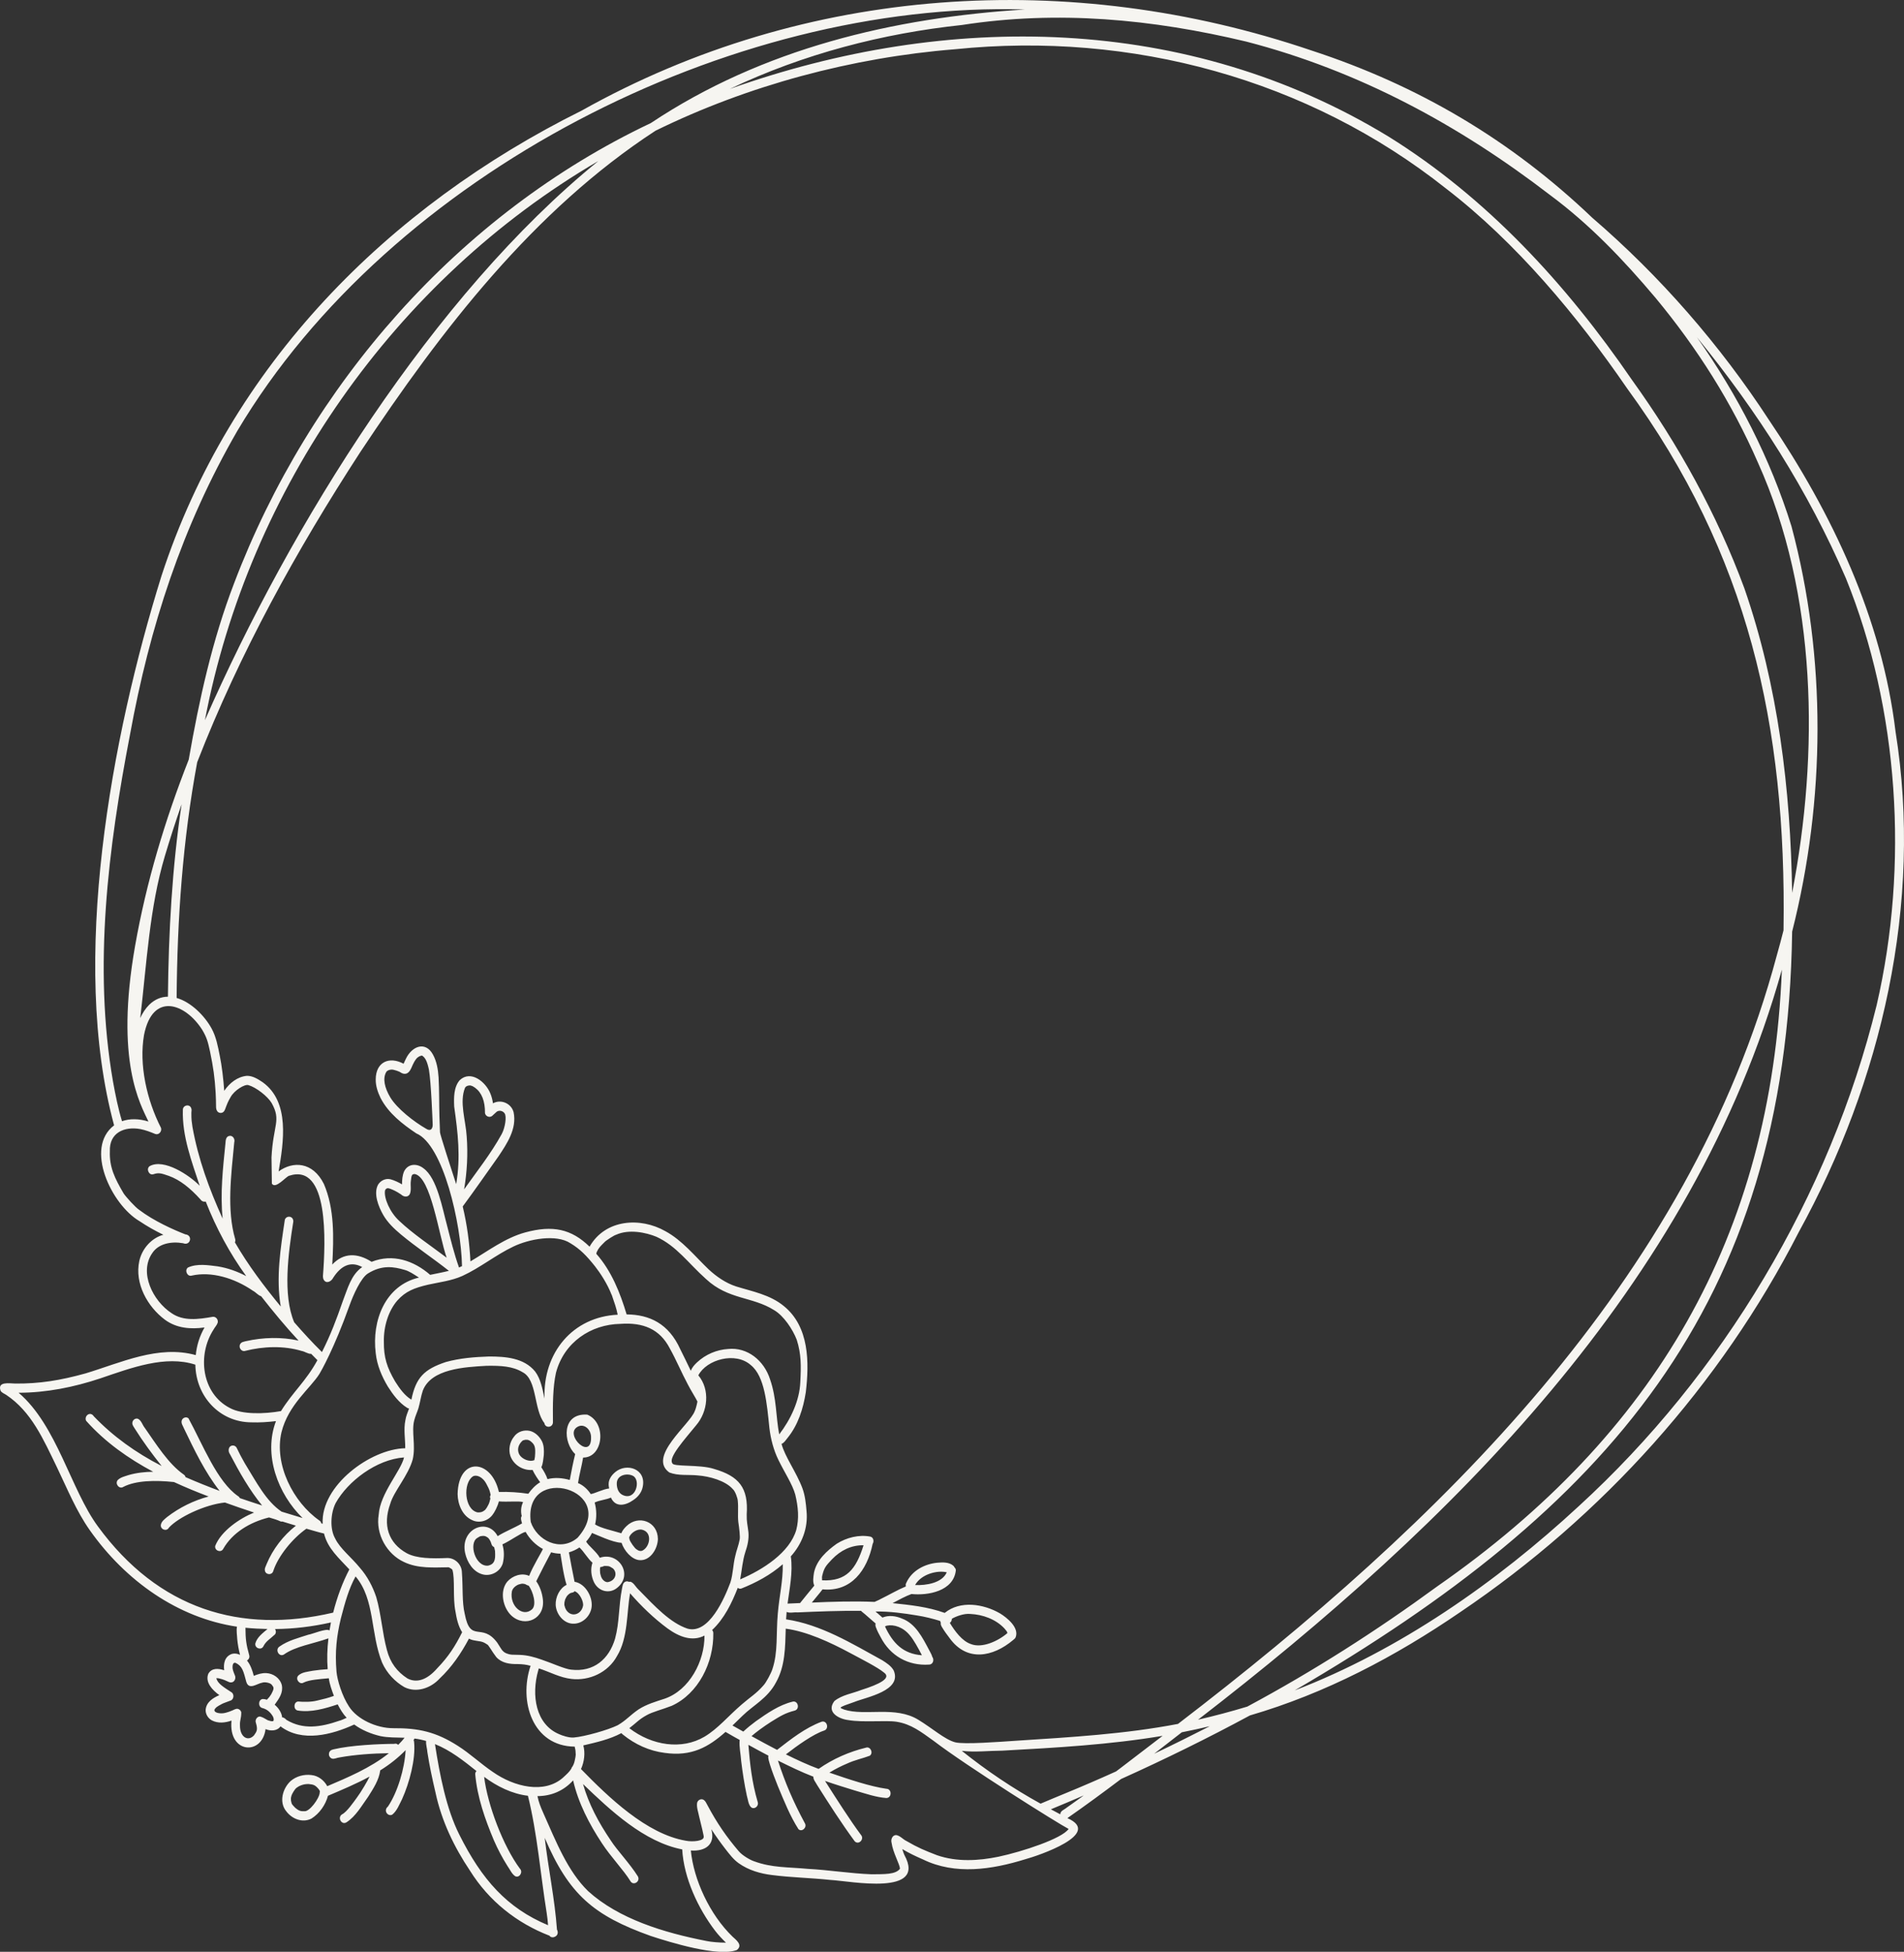 <?xml version="1.0" encoding="UTF-8" standalone="no"?><svg xmlns="http://www.w3.org/2000/svg" xmlns:xlink="http://www.w3.org/1999/xlink" fill="#000000" height="473.9" preserveAspectRatio="xMidYMid meet" version="1" viewBox="0.0 0.0 462.3 473.9" width="462.3" zoomAndPan="magnify"><rect x="0.0" y="0.0" width="462.3" height="473.9" fill="#333333" stroke="none"/><defs><clipPath id="a"><path d="M 0 0 L 462.301 0 L 462.301 473.93 L 0 473.93 Z M 0 0"/></clipPath></defs><g><g clip-path="url(#a)" id="change1_1"><path d="M 455.656 244.07 C 444.27 290.379 418.223 333.773 383.328 365.707 C 363.262 384.27 339.777 400.656 314.359 410.434 C 389.66 366.516 433.867 317.41 435.141 226.199 C 443.238 194.211 443.52 159.746 434.984 127.805 C 429.883 111.406 421.887 95.809 412.016 81.879 C 426.672 99.863 438.988 119.09 448.199 140.426 C 461.039 172.062 463.523 210.078 455.656 244.07 Z M 302.848 414.367 C 298.934 415.555 294.949 416.613 290.891 417.547 C 352.195 370.246 411.152 312.23 432.648 235.438 C 430.051 300.32 401.699 348.461 348.988 385.164 C 334.234 395.965 318.844 405.785 302.848 414.367 Z M 280.234 425.812 C 282.477 424.082 284.711 422.344 286.949 420.605 C 289.223 420.156 291.484 419.664 293.742 419.129 C 289.242 421.426 284.727 423.668 280.234 425.812 Z M 272.102 429.266 C 271.727 429.547 271.355 429.828 270.98 430.109 C 268.945 431.027 266.922 431.93 264.918 432.789 C 260.855 434.566 256.738 436.191 252.66 437.934 C 245.93 434.227 239.555 429.93 233.535 425.113 C 236.762 425.488 240.129 425.078 243.391 425.062 C 256.387 424.352 269.438 423.621 282.289 421.465 C 278.891 424.09 275.484 426.691 272.102 429.266 Z M 258.938 438.941 C 258.387 439.43 257.453 439.637 257.441 440.523 C 256.684 440.117 255.922 439.715 255.16 439.305 C 257.828 438.203 260.484 437.078 263.137 435.938 C 261.742 436.949 260.348 437.957 258.938 438.941 Z M 259.465 444.07 C 257.891 446.402 248.305 449.57 242.422 450.82 C 237.613 451.805 232.383 452.133 227.523 450.457 C 224.562 449.316 222.883 448.629 220.09 447 C 219.227 446.594 218.547 445.695 217.598 445.562 C 216.703 445.539 216.246 446.582 216.473 447.406 C 216.824 449.883 218.457 452.594 218.52 453.73 C 217.449 455.176 214.703 455.039 211.645 455.082 C 206.465 454.891 201.328 454.039 196.152 453.762 C 191.281 453.312 187.438 453.523 183.117 451.93 C 182.285 451.676 180.289 450.574 179.352 449.461 C 176.453 446.059 174.109 442.719 171.719 438.207 C 171.488 437.77 171.273 437.285 170.859 437.012 C 170.262 436.637 169.445 437.008 169.266 437.723 C 169.09 438.848 169.551 439.977 169.758 441.07 C 170.168 442.68 171.012 446.176 170.852 445.98 C 171.008 446.961 168.281 447.285 166.512 446.93 C 156.98 445.309 147.719 436.344 141.07 429.531 C 141.863 427.762 142.133 425.652 141.633 423.789 C 144.77 423.051 148.012 422.34 150.891 420.797 C 150.977 420.938 151.082 421.062 151.234 421.152 C 154.145 423.523 157.664 425.145 161.383 425.602 C 167.914 426.535 172.016 424.191 176.164 420.512 C 177.285 421.195 178.457 421.809 179.598 422.465 C 179.426 424.133 179.859 425.91 179.961 427.582 C 180.301 430.391 180.734 433.188 181.324 435.949 C 181.609 436.852 181.695 438.281 182.438 438.859 C 183.215 439.379 184.262 438.523 183.992 437.594 C 182.527 432.602 182.098 428.246 181.711 423.652 C 183.324 424.547 184.945 425.43 186.578 426.281 C 186.406 426.941 186.797 427.797 186.949 428.449 C 187.5 430.223 188.184 431.949 188.867 433.672 C 190.355 437.227 191.816 440.926 193.875 444.133 C 194.727 444.914 196.027 443.691 195.426 442.688 C 192.578 437.398 190.621 432.824 188.891 427.469 C 191.719 428.867 194.555 430.258 197.496 431.387 C 197.449 432.129 198.059 432.734 198.371 433.363 C 201.309 438.008 204.277 442.645 207.52 447.059 C 208.496 448.09 209.98 446.516 209.012 445.473 C 206.469 442.059 203.191 436.93 200.316 432.414 C 202.77 433.266 205.246 434.027 207.723 434.789 C 210.188 435.488 212.645 436.379 215.203 436.562 C 216.574 436.555 216.59 434.328 215.203 434.316 C 211.398 433.789 206.117 432.039 201.379 430.398 C 202.961 429.426 204.473 428.707 205.586 428.238 C 207.578 427.301 209.559 426.934 211.191 426.293 C 212.121 425.617 211.34 423.977 210.273 424.332 C 206.203 425.324 202.234 427.051 198.766 429.492 C 196.109 428.512 193.5 427.289 190.82 425.969 C 193.57 423.832 197.473 421.047 200.066 420.199 C 201.391 419.805 200.836 417.656 199.504 418.035 C 195.512 419.508 192.035 422.277 188.676 424.875 C 186.617 423.812 184.551 422.688 182.477 421.539 C 183.469 420.648 185.391 419.23 187.195 418.078 C 189.465 416.676 190.648 415.918 192.973 415.336 C 194.301 414.941 193.746 412.793 192.41 413.176 C 189.152 413.98 186.285 415.977 183.531 417.918 C 182.477 418.699 181.445 419.527 180.477 420.434 C 179.602 419.941 178.719 419.457 177.848 418.957 C 178.648 418.195 179.465 417.398 180.312 416.566 C 182.836 414.086 186.398 412.344 188.422 408.48 C 190.652 404.523 190.652 399.953 190.781 395.445 C 195.852 396.109 201.574 398.738 206.488 401.391 C 209.094 402.797 213.066 404.797 214.629 406.098 C 216.539 407.453 213.469 408.957 209.164 410.316 C 206.988 411.18 204.473 411.508 202.594 413.016 C 200.52 415.734 203.711 417.379 205.953 417.637 C 209.605 418.273 215.121 417.633 217.746 418.055 C 221.246 418.633 223.539 420.43 226.715 422.703 C 234.652 428.789 257.121 442.887 259.465 444.07 Z M 173.652 468.812 C 174.445 469.852 175.34 470.781 176.262 471.684 C 174.719 471.695 172.543 471.5 171.621 471.293 C 161.094 469.25 150.195 465.887 142.789 459.164 C 137.809 454.305 135.008 447.145 131.895 440.156 C 131.176 438.531 130.824 437.625 130.496 436.105 C 133.836 436.094 136.879 434.816 139.156 432.285 C 140.414 437.785 143.09 442.895 146.125 447.504 C 148.297 450.844 151.398 454.031 153.051 456.715 C 153.746 457.969 155.566 456.855 154.875 455.582 C 152.949 452.5 149.793 449.215 148.328 446.914 C 145.258 442.391 142.957 438.031 141.559 433.176 C 148.246 439.594 156.41 447.262 165.645 449.043 C 166.035 455.98 169.512 463.406 173.652 468.812 Z M 132.742 464.512 C 132.902 465.504 132.988 466.406 133.074 467.449 C 123.082 463.27 116.984 456.363 111.527 445.461 C 108.371 439.215 106.758 430.891 105.613 423.473 C 109.316 424.945 112.574 427.516 115.691 430.012 C 115.504 430.203 115.379 430.465 115.387 430.773 C 115.883 436.383 117.777 441.746 119.93 446.855 C 120.871 449.016 121.973 451.098 123.219 453.074 C 123.82 453.891 124.246 454.992 125.09 455.543 C 126.098 456.066 127.062 454.535 126.242 453.723 C 122.188 448.281 118.363 438.215 117.551 431.422 C 120.664 433.738 124.316 435.559 128.184 436.016 C 130.48 445.301 131.215 455.031 132.742 464.512 Z M 95.473 419.613 C 91.41 419.621 86.68 417.43 84.73 414.328 C 83.074 411.828 81.891 407.973 81.703 405.883 C 81.301 401.016 81.73 397.281 82.766 392.938 C 83.793 388.992 84.699 385.738 86.336 382.762 C 91.102 388.398 89.887 396.547 92.785 403.707 C 93.914 406.219 95.887 408.32 98.184 409.641 C 101.094 411.105 104.594 409.914 106.754 407.547 C 109.688 404.781 111.949 401.469 113.867 397.863 C 114.129 398.004 114.41 398.121 114.719 398.203 C 116.555 398.629 116.93 398.352 118.258 399.262 C 118.598 399.32 119.477 401.047 120.484 402.324 C 121.781 403.797 123.773 404.07 125.578 404.039 C 126.953 404.066 127.727 404.16 128.828 404.461 C 125.906 413.102 129.309 423.988 139.539 424.086 C 139.688 424.633 139.758 425.059 139.766 425.703 C 139.832 425.879 139.758 426.406 139.723 426.617 C 139.492 427.809 139.43 428.141 139.035 428.867 C 138.879 429.02 138.766 429.215 138.719 429.438 C 138.223 430.242 137.68 430.715 136.652 431.66 C 132.133 435.586 124.91 433.91 119.664 430.234 C 116.738 428.262 114.145 425.781 111.164 423.895 C 105.91 420.527 101.645 419.555 95.473 419.613 Z M 82.348 417.812 C 77.832 419.379 73.59 420.008 69.605 417.621 C 69.293 417.441 69.594 417.492 68.938 417.094 C 68.793 417.02 68.652 416.992 68.516 416.992 C 68.367 415.793 67.629 414.699 66.691 413.91 C 67.766 412.414 68.801 411.004 68.426 409.152 C 67.969 407.398 66.324 406.324 64.668 406.234 C 63.609 406.172 62.598 406.504 61.621 406.902 C 61.277 405.57 60.836 404.246 59.969 403.176 C 60.383 402.938 60.668 402.438 60.512 401.902 C 59.762 399.238 59.613 397.957 59.598 395.223 C 61.371 395.402 63.168 395.484 64.953 395.527 C 63.816 396.516 62.441 397.477 62 399.012 C 61.785 400.184 63.422 400.773 63.953 399.73 C 64.555 398.477 65.613 397.934 66.762 396.844 C 67.066 396.48 67.035 395.934 66.789 395.539 C 71.344 395.496 75.902 394.941 80.352 393.934 C 80.223 394.578 80.109 395.227 80.008 395.875 C 79.145 395.312 75.992 396.73 74.844 396.918 C 72.484 397.699 69.961 398.297 67.883 399.773 C 66.695 400.52 67.754 402.441 68.949 401.711 C 71.691 399.738 75.98 399.133 79.742 397.797 C 79.445 400.348 79.367 402.879 79.566 405.281 C 78.359 405.359 77.16 405.477 75.965 405.656 C 74.77 405.906 73.32 405.957 72.391 406.867 C 71.652 407.773 72.809 409.152 73.754 408.516 C 75.137 407.852 77.488 407.703 79.84 407.488 C 80.035 408.969 80.555 410.367 81.074 411.766 C 79.766 412.25 78.398 412.586 77.039 412.895 C 75.57 413.273 73.668 413.262 72.395 413.129 C 71.281 413.219 71.176 415.043 72.254 415.312 C 75.539 415.848 78.879 414.848 81.988 413.828 C 82.598 414.996 83.266 416.137 84.164 417.086 C 83.551 417.348 82.93 417.676 82.348 417.812 Z M 66.41 417.805 C 66.156 418.051 65.672 417.871 65.391 417.789 C 64.656 417.652 64.32 417.086 63.129 416.773 C 62.43 416.746 61.867 417.574 62.121 418.273 C 62.645 419.996 62.355 420.367 61.68 421.344 C 60.234 422.93 58.219 421.797 58.266 418.902 C 58.215 417.551 58.586 417.359 58.582 415.746 C 58.453 415.234 58 414.891 57.52 414.898 C 57.305 414.871 56.578 415.219 56.434 415.293 C 55.406 415.746 54.336 416.02 53.926 415.996 C 52.855 416.031 51.945 415.719 52.066 415.121 C 52.379 414.57 52.656 414.379 53.879 413.727 C 54.117 413.566 55.184 413.219 56.129 412.844 C 56.777 412.461 56.867 411.465 56.305 410.953 C 54.293 409.637 52.898 408.828 52.512 407.484 C 52.738 407.441 52.949 407.477 53.148 407.508 C 54.461 407.824 54.809 408.059 55.617 408.414 C 55.801 408.488 56.008 408.523 56.203 408.484 C 56.887 408.426 57.281 407.633 57.102 406.969 C 56.898 406.395 56.527 405.656 56.465 405.012 C 56.441 404.512 56.488 403.559 57.199 403.746 C 58.867 404.543 59.105 405.758 59.816 408.406 C 60.484 410.434 62.418 408.75 63.699 408.551 C 64.301 408.32 65.676 408.605 65.996 409.078 C 66.516 409.75 66.645 409.895 65.848 411.379 C 65.508 411.93 65.383 412.086 64.805 412.699 C 64.484 412.59 64.156 412.523 63.812 412.523 C 62.695 412.609 62.598 414.438 63.672 414.707 C 64.84 415 65.652 415.727 66.25 416.738 C 66.406 417.066 66.543 417.445 66.41 417.805 Z M 23.766 370.605 C 17.168 361.633 13.836 346.113 4.52 338.164 C 11.27 338.156 17.965 336.805 24.367 334.672 C 31.922 332.105 40.141 328.98 47.43 331.344 C 47.57 339.043 53.305 345.309 61.023 345.348 C 63.02 345.422 65.023 345.285 67.008 345.051 C 63.902 353.18 67.453 362.738 73.469 368.582 C 71.773 368.078 70.07 367.559 68.363 367.031 C 64.605 364.48 62.297 359.93 59.418 355.258 C 58.723 354.039 58.059 352.801 57.461 351.527 C 57.324 351.273 57.094 351.09 56.832 351.012 C 55.594 350.742 55.152 352.164 55.848 353.105 C 58.113 357.449 60.578 361.773 63.645 365.539 C 61.832 364.953 60.023 364.359 58.234 363.742 C 58.152 363.555 58.02 363.391 57.816 363.277 C 52.707 359.762 49.246 350.766 45.77 344.383 C 45.227 343.871 44.277 344.227 44.109 344.965 C 43.953 345.645 44.441 346.219 44.664 346.82 C 47.199 352.078 49.746 357.426 53.324 361.992 C 50.488 360.934 47.719 359.824 45.051 358.652 C 44.992 358.402 44.844 358.168 44.57 357.996 C 40.91 355.434 37.953 350.699 35.16 346.699 C 34.57 345.996 34.324 344.84 33.465 344.473 C 32.816 344.266 32.121 344.836 32.129 345.551 C 32.125 346.051 32.48 346.43 32.707 346.84 C 34.703 350.012 36.918 353.02 39.254 355.949 C 32.934 352.707 27.434 348.742 22.77 343.875 C 22.609 343.637 22.41 343.426 22.133 343.355 C 21.262 343.066 20.449 344.176 20.938 345.004 C 25.566 350.195 31.195 354.141 37.191 357.348 C 35.191 357.371 33.195 357.586 31.262 358.137 C 30.355 358.449 29.273 358.664 28.574 359.375 C 27.84 360.281 28.988 361.66 29.938 361.023 C 32.988 359.441 37.734 359.363 42.246 359.848 C 45.023 361.125 47.809 362.281 50.656 363.352 C 47.039 364.32 43.586 366.012 40.566 368.34 C 39.992 368.844 39.219 369.371 39.066 370.195 C 38.852 371.363 40.484 371.953 41.016 370.91 C 43.348 368.367 49.746 365.32 54.613 364.816 C 56.961 365.664 59.32 366.473 61.688 367.254 C 58.207 368.652 53.695 371.723 52.254 375.348 C 52.039 376.516 53.676 377.105 54.203 376.062 C 56.414 372.188 60.594 369.609 65.32 368.438 C 66.289 368.738 67.27 368.988 68.184 369.43 C 68.32 369.457 68.449 369.453 68.57 369.43 C 69.66 369.762 70.75 370.105 71.844 370.43 C 68.766 372.863 66.246 376.109 64.727 379.773 C 64.574 380.25 64.227 380.723 64.309 381.246 C 64.395 382.426 66.109 382.539 66.367 381.395 C 67.547 377.801 71.043 373.512 74.395 371.172 C 75.824 371.559 77.234 372.023 78.68 372.348 C 79.539 375.961 82.328 378.348 84.824 381.059 C 83.215 384.121 81.852 387.746 80.895 391.547 C 58.418 396.82 38.438 390.676 23.766 370.605 Z M 51.844 322.836 C 52.148 322.262 52.633 321.809 52.848 321.188 C 53.059 320.41 52.445 319.664 51.703 319.715 C 48.133 320.348 44.531 320.832 41.656 318.84 C 37.098 315.863 33.699 308.957 36.973 304.254 C 38.484 301.953 41.539 301.359 44.453 301.855 C 46.246 302.59 46.91 299.891 44.984 299.699 C 42.238 298.637 37.336 296.461 33.82 293.773 C 32.887 293.18 30.555 290.59 30.016 289.766 C 27.844 286.066 26.535 283.391 26.676 279.523 C 26.504 275.039 30.164 273.434 34.09 274.145 C 35.336 274.391 36.531 274.852 37.707 275.34 C 38.543 275.633 39.34 274.754 39.102 273.875 C 35.613 267.051 33.727 258.492 34.969 251.305 C 37.043 240.742 45.016 243.59 49.105 250.051 C 50.238 251.969 50.473 252.934 50.988 255.281 C 51.793 259.152 52.133 261.539 52.363 265.348 C 52.434 266.52 52.441 267.695 52.461 268.867 C 52.48 269.328 52.637 269.844 53.047 270.074 C 53.453 270.32 53.996 270.262 54.328 269.898 C 54.637 269.586 54.711 269.086 54.895 268.688 C 55.051 268.242 55.383 267.406 55.984 266.395 C 56.895 264.703 59.473 263.168 60.32 263.469 C 62.184 264.004 64.98 266.176 65.957 267.82 C 68.34 272.082 66.336 273.039 65.922 281.008 L 66.012 287.391 C 66.91 288.789 69.32 285.781 70.172 285.484 C 79.871 282.27 79.066 301.355 78.41 309.855 C 78.406 310.148 78.461 310.438 78.586 310.695 C 79.203 311.82 80.461 311.156 80.922 310.211 C 82.82 307.277 85.18 306.141 87.945 307.648 C 85.211 309.543 84.406 312.918 83.25 315.867 C 81.645 320.484 80.328 323.988 78.172 328.281 C 75.836 325.984 73.574 323.516 71.43 321.047 C 68.594 314.363 70.031 304.113 71.184 296.82 C 71.262 296.531 71.219 296.215 71.078 295.953 C 70.648 295.117 69.359 295.285 69.148 296.223 C 68.117 303.141 66.969 310.242 68.168 317.223 C 64.102 312.289 60.297 307.262 57.031 301.633 C 57.148 301.406 57.188 301.137 57.102 300.844 C 55.039 293.812 56.109 285.363 56.875 277.379 C 57.137 276.52 56.469 275.562 55.594 275.824 C 54.867 276.016 54.793 276.824 54.75 277.492 C 54.137 283.602 53.426 289.746 54.062 295.887 C 50.785 288.672 48.117 281.395 46.727 273.605 C 46.555 272.363 46.457 271.961 46.465 270.273 C 46.453 269.875 46.605 269.445 46.426 269.074 C 46.055 267.965 44.359 268.316 44.402 269.508 C 44.207 275.867 46.539 281.988 48.488 287.906 C 46.023 285.363 39.793 281.207 36.336 283.145 C 35.406 283.82 36.188 285.465 37.254 285.105 C 38.523 284.68 39.105 284.852 40.973 285.5 C 43.707 286.473 46.168 288.457 48.703 291.258 C 48.988 291.695 49.508 291.867 49.949 291.734 C 52.48 298.176 55.738 304.258 59.785 309.844 C 57.602 308.695 55.277 307.871 52.867 307.477 C 50.516 307.184 47.879 306.746 45.648 307.75 C 44.719 308.426 45.496 310.07 46.566 309.715 C 51.277 308.656 56.852 310.262 61.457 313.43 C 62.117 313.758 62.691 314.535 63.398 314.723 C 66.312 318.441 69.297 322.059 72.492 325.5 C 68.305 324.578 63.895 324.703 59.715 325.637 C 59.219 325.781 58.602 325.812 58.324 326.352 C 57.84 327.172 58.641 328.285 59.52 328 C 63.906 326.887 68.887 326.695 73.27 328.023 C 74.023 328.148 74.797 328.766 75.559 328.719 C 76.062 329.234 76.562 329.75 77.074 330.254 C 74.234 335.438 71.133 337.93 68.223 342.617 C 64.242 343.328 58.758 343.496 55.805 341.859 C 48.969 338.344 47.84 329.023 51.844 322.836 Z M 27.434 262.586 C 22.594 234.711 26.285 205.766 31.566 178.363 C 36.32 152.285 44.184 127.871 57.633 104.605 C 94.805 42.105 177.27 0.18 248.848 2.301 C 216.98 4.289 185.18 11.773 158.02 29.883 C 111.355 51.98 75.094 93.496 56.82 141.672 C 51.551 155.398 48.344 169.93 45.828 184.426 C 40.09 199.031 35.523 214.156 32.789 229.73 C 27.863 257.773 34.137 268.172 36.043 272.312 C 33.68 271.574 31.469 271.586 29.625 272.23 C 28.719 269.309 28 265.738 27.434 262.586 Z M 49.754 174.867 C 60.426 118.789 95.805 67.98 145.273 39.102 C 105.129 71.676 70.531 127.551 49.754 174.867 Z M 40.773 242 C 39.195 242.012 37.637 242.586 36.227 243.961 C 35.324 244.871 34.609 245.965 34.055 247.18 C 35.605 234.027 36.305 220.316 40.027 207.855 C 41.285 203.629 42.648 199.434 44.098 195.273 C 41.777 210.723 40.93 226.379 40.773 242 Z M 99.754 286.758 C 99.902 285.191 100.066 285.109 100.684 285.055 C 104.645 285.746 106.543 299.949 108.453 305.375 C 104.406 302.324 100.254 299.57 96.969 296.461 C 94.629 294.348 93.195 290.848 93.477 289.109 C 93.523 288.84 93.699 288.672 93.945 288.539 C 94.199 288.441 94.516 288.555 94.77 288.641 C 95.594 288.973 96.203 289.23 97.387 290.023 C 97.984 290.613 99.02 290.797 99.496 289.945 C 99.934 288.961 99.605 287.809 99.754 286.758 Z M 103.504 274.086 C 100.496 272.359 96.434 269.199 94.773 266.461 C 93.344 264.07 92.918 261.883 93.734 260.375 C 93.941 259.855 94.906 259.578 95.562 259.754 C 96.039 259.859 96.504 260.016 96.953 260.207 C 97.344 260.441 97.727 260.707 98.188 260.723 C 99.383 260.785 99.801 259.449 100.227 258.512 C 100.758 257.355 101.246 256.852 101.426 256.738 C 102.051 256.367 101.641 256.512 102.359 256.305 C 102.402 256.309 102.453 256.301 102.5 256.312 C 103.262 256.812 103.715 257.695 104.141 259.691 C 104.676 262.684 105.043 272.613 105.043 272.613 C 105.211 274.203 104.48 274.719 103.504 274.086 Z M 199.68 382.43 C 200.117 380.641 200.551 380.141 202.02 378.594 C 204.121 376.418 206.68 375.156 209.676 375.188 C 207.848 381 205.551 383.984 199.613 383.707 C 199.586 383.258 199.539 382.828 199.68 382.43 Z M 222.188 384.855 C 223.691 382.152 227.668 381.207 229.879 381.766 C 228.742 384.379 224.828 384.973 222.188 384.855 Z M 230.621 394.043 C 230.934 393.832 231.117 393.434 231.121 393.035 C 232.148 392.441 234.082 391.715 235.586 391.871 C 238.613 392.008 241.785 393.148 243.883 395.398 C 244.539 396.199 244.445 396.012 244.613 396.508 C 242.387 398.445 238.453 400.27 235.734 399.18 C 233.605 398.48 231.789 395.98 230.621 394.043 Z M 214.887 394.922 C 215.008 394.812 215.141 394.766 215.32 394.715 C 217.027 394.355 219.336 395.066 220.977 397.145 C 221.797 398.082 222.969 400.188 223.844 401.902 C 219.27 401.566 216.781 398.965 214.887 394.922 Z M 179.719 383.473 C 180.129 381.254 180.277 378.969 180.977 376.812 C 181.504 375.281 181.875 373.672 181.723 372.031 C 181.492 370.047 181.27 369.617 181.305 367.684 C 181.738 361.227 179.43 358.43 173.391 356.664 C 169.863 355.504 163.316 356.227 163.238 355.25 C 162.23 353.895 166.254 349.473 169.02 346.07 C 171.879 342.738 172.465 337.43 169.559 333.934 C 171.562 330.086 178.574 328.121 182.305 331.453 C 185.695 334.18 186.203 340.828 186.812 346.711 C 187.137 349.395 187.816 352.039 188.992 354.449 C 190.43 357.422 192.434 360.43 193.094 362.887 C 193.816 365.883 194.062 368.723 193.336 371.477 C 191.73 376.969 185.219 381.145 179.719 383.473 Z M 157.012 416.453 C 158.363 415.664 160.949 415.023 163.113 414.168 C 169.57 411.227 173.309 403.684 173.191 396.531 C 173.195 396.246 173.082 395.977 172.906 395.773 C 175.836 393.043 177.68 389.238 179.133 385.523 C 179.367 385.723 179.68 385.812 180.02 385.695 C 183.605 384.266 187.098 382.395 190.059 379.801 C 190.117 383.992 189.242 387.262 188.852 391.805 C 188.402 396.754 188.949 401.074 187.539 405.277 C 187.266 406.164 186.047 408.539 185.324 409.27 C 183.586 411.262 182.242 411.98 180.102 413.84 C 176.758 416.707 174.359 419.699 171.051 421.676 C 165.547 424.926 158.316 423.855 152.801 419.605 C 154.512 418.312 155.102 417.496 157.012 416.453 Z M 130.699 405.527 C 130.727 405.379 130.777 405.23 130.832 405.086 C 133.477 405.945 135.988 407.348 138.758 407.648 C 143.047 408.152 147.648 406.121 149.832 402.062 C 152.512 397.672 152.145 391.566 152.977 386.855 C 155.727 390.008 158.762 392.938 162.082 395.387 C 164.922 397.453 168.09 398.648 171.047 397.125 C 171.117 403.34 167.375 410.391 161.383 412.449 C 159.234 413.148 157.027 413.781 155.086 415.023 C 152.895 416.516 152.109 417.648 149.988 418.887 C 147.621 420.055 141.941 421.652 139.348 421.871 C 138.219 421.996 136.379 421.367 135.742 421.055 C 130.098 418.676 128.938 411.652 130.699 405.527 Z M 112.152 381.789 C 112.113 379.809 110.449 378.27 108.621 378.285 C 104.84 378.449 101.168 378.43 98.73 377.109 C 94.309 374.633 92.883 370.332 94.75 365.137 C 95.621 362.078 99.129 358.289 100.215 354.324 C 100.984 350.906 99.855 347.57 100.582 344.855 C 100.824 343.844 101.289 342.914 101.594 341.926 C 102.012 340.516 102.191 339.031 102.664 337.641 C 104.699 332.344 112.816 331.926 118.109 331.621 C 121.637 331.566 124.469 331.715 126.883 333.172 C 130.473 335.004 129.555 342.219 132.172 345.52 C 132.371 346.836 134.242 346.668 134.258 345.316 C 134.207 340.984 134.223 336.855 134.988 333.328 C 136.945 325.883 143.48 321.57 150.625 321.438 C 156.148 321.039 160.191 322.695 162.613 327.363 C 164.211 330.223 165.469 333.273 167.016 336.156 C 167.797 337.672 168.816 339.242 169.34 340.289 C 169.215 341.055 168.863 342.336 168.68 342.633 C 167.508 345.879 157.168 353.684 162.512 357.52 C 164.688 358.371 167.105 358 169.383 358.234 C 172.262 358.438 176.148 359.516 177.938 361.57 C 178.508 362.031 179.121 363.816 179.133 364.371 C 179.324 366.082 179.082 367.812 179.262 369.523 C 179.512 371.176 179.746 373.199 179.586 373.836 C 179.348 375.195 178.797 376.469 178.52 377.82 C 177.98 379.934 178.008 382.172 177.336 384.25 C 175.926 387.98 172.145 396.898 166.922 395.438 C 162.75 394.039 159.035 390.055 155.246 386.168 C 154.203 385.199 154.059 384.52 153.215 384.09 C 153.043 384.031 152.879 384.039 152.723 384.078 C 152.41 383.914 152.027 383.902 151.719 384.105 C 151.203 384.414 151.172 385.07 151.043 385.621 C 150.148 390.199 150.449 393.793 149.34 397.879 C 147.867 402.84 144.172 406.047 138.672 405.395 C 137.168 405.27 133.793 403.719 131.465 402.949 C 129.781 402.355 128.051 401.875 126.27 401.812 C 124.598 401.723 124.098 401.918 122.859 401.398 C 122.719 401.305 122.473 401.277 121.984 400.746 C 121.922 400.734 121.223 399.625 120.75 398.867 C 116.98 393.758 114.219 399.133 112.84 391.848 C 112.148 389.008 112.434 385.438 112.152 381.789 Z M 81.5 364.949 C 84.445 359.656 91.395 354.344 98.102 353.867 C 97.375 357.109 92.277 362.609 91.953 367.754 C 91.156 372.539 93.965 377.359 98.086 379.258 C 101.477 380.887 105.285 380.586 108.922 380.539 C 109.008 380.559 109.082 380.602 109.156 380.641 C 109.828 381.07 109.57 380.832 109.848 381.164 C 110.516 383.395 109.906 387.977 110.586 391.266 C 110.852 392.93 111.27 394.875 112.211 396.305 C 110.516 399.707 108.891 402.234 106.152 405.07 C 103.695 407.891 101.188 408.711 98.93 407.531 C 96.43 405.922 94.738 403.711 93.941 400.609 C 92.805 396.406 92.57 391.98 91.359 387.793 C 90.488 385.176 89.176 382.703 87.387 380.668 C 85.266 378.055 82.57 376.023 81.383 373.555 C 80.043 371.227 80.277 367.371 81.5 364.949 Z M 144.789 304.434 C 144.809 304.293 144.828 304.148 144.887 304.008 C 145.391 302.934 145.711 302.676 146.773 301.602 C 147.07 301.23 149.191 299.871 149.582 299.809 C 152.715 298.379 156.84 299.246 159.367 300.285 C 164.281 302.531 167.109 306.703 171.418 310.547 C 176.855 315.609 182.66 314.766 187.949 318.098 C 190.297 319.469 192.484 322.789 193.445 325.277 C 194.562 328.746 194.527 331.695 194.316 335.582 C 194.137 340.109 191.941 344.703 189.195 348.27 C 188.363 343.926 188.598 339.582 186.969 334.891 C 185.496 330.297 181.457 327.066 176.809 327.535 C 174.027 327.703 171.32 328.844 169.227 330.801 C 168.633 331.367 168.008 332.031 167.738 332.848 C 166.883 331.098 166.062 329.324 165.172 327.594 C 162.348 321.348 157.68 319.188 152.148 319.141 C 150.555 313.836 148.449 308.562 144.789 304.434 Z M 148.547 314.438 C 149.23 316.41 149.637 317.543 149.977 319.215 C 139.121 319.73 131.809 328.379 132.215 339.582 C 131.707 337.285 131.336 334.891 129.941 333.016 C 127.207 329.645 122.637 329.363 118.727 329.363 C 115.211 329.48 111.652 329.754 108.238 330.707 C 103.012 332.449 100.977 334.465 99.887 339.84 C 98.289 338.883 97.039 337.168 95.926 335.402 C 93.93 331.98 93.172 329.566 93.203 325.781 C 93.125 322.008 94.344 318.234 96.465 315.781 C 98.492 313.512 100.574 312.719 103.934 311.926 C 106.738 311.305 109.629 310.988 112.289 309.789 C 116.602 307.805 120.367 304.699 124.656 302.664 C 128.426 300.848 135.02 299.566 138.508 301.867 C 140.871 303.285 142.438 304.914 144.453 307.441 C 145.734 309.074 147.484 311.719 148.527 314.445 C 148.48 314.246 148.496 314.289 148.547 314.438 Z M 113.316 275.941 C 113.082 272.027 111.484 267.574 112.918 264.102 C 113.191 263.66 113.699 263.531 114.199 263.547 C 114.875 263.75 114.539 263.602 115.344 264.098 C 116.973 265.301 117.785 267.34 117.758 270.277 C 117.922 271.066 118.844 271.43 119.465 270.973 C 119.734 270.77 120.332 270.137 120.605 269.93 C 121.352 269.414 122.246 269.859 122.52 270.332 C 123.07 271.035 122.652 273.844 121.805 275.379 C 119.176 280.141 115.812 284.379 112.688 288.781 C 113.402 284.547 113.641 280.227 113.316 275.941 Z M 78.344 369.965 C 78.234 369.938 78.121 369.906 78.012 369.879 C 77.953 369.594 77.805 369.328 77.531 369.168 C 71.18 364.742 66.516 355.547 68.348 347.738 C 70.02 341.039 75.363 337.102 77.57 333.57 C 77.93 332.992 81.121 327.438 84.844 317.012 C 85.793 314.348 87.641 310.258 89.336 309.203 C 92.785 307.062 95.621 307.562 98.262 308.336 C 99.363 308.641 100.316 309.305 101.723 310.199 C 93.543 312.105 90.242 320.645 91.227 328.543 C 91.535 331.477 92.699 334.203 94.18 336.672 C 95.418 338.621 96.875 340.578 98.805 341.789 C 98.98 341.91 99.156 341.977 99.32 342 C 98.977 342.941 98.57 343.863 98.422 344.871 C 97.965 347.105 98.414 349.387 98.391 351.637 C 89.965 351.797 77.863 360.723 78.344 369.965 Z M 216.984 405.574 C 216.34 404.457 215.227 403.758 214.191 403.098 C 206.797 399.035 199.324 394.441 190.867 393.18 C 190.902 392.574 190.941 391.973 190.996 391.375 C 191.77 391.738 192.773 391.402 193.605 391.496 C 198.551 391.277 203.902 391.059 209.09 391.121 C 209.121 391.164 209.141 391.207 209.18 391.246 C 210.355 392.168 211.449 393.227 212.602 394.184 C 212.496 394.543 212.582 394.926 212.742 395.273 C 213.035 396.047 213.41 396.785 213.82 397.496 C 216.152 402.047 220.527 404.512 225.578 404.164 C 226.605 404.16 226.867 402.914 226.359 402.281 C 226.227 401.711 225.82 401.109 225.59 400.625 C 224.027 397.684 222.316 394.215 219.027 393 C 217.543 392.352 215.781 392.109 214.262 392.75 C 213.703 392.258 213.141 391.766 212.578 391.277 C 216.074 391.227 219.555 391.723 222.609 392.23 C 224.398 392.496 226.594 393.043 228.262 393.57 C 228.297 393.711 228.352 393.84 228.43 393.957 C 228.344 394.391 228.531 394.785 228.758 395.141 C 229.309 396.062 229.941 396.926 230.59 397.77 C 234.77 403.547 241.062 402.348 245.973 398.219 C 246.199 398.004 246.426 397.891 246.582 397.59 C 247.562 395.199 244.492 392.758 242.781 391.723 C 238.781 389.418 233.164 388.539 229.379 391.617 C 225.316 390.148 220.977 389.691 216.723 389.246 C 218.555 388.281 219.793 387.598 221.309 387.031 C 225.281 387.445 231.551 386.367 232.086 381.25 C 232.062 380.945 231.93 380.715 231.742 380.555 C 231.695 380.426 231.617 380.305 231.508 380.195 C 230.434 379.23 228.867 379.324 227.543 379.434 C 224.535 379.742 221.41 381.309 220.055 384.312 C 219.891 384.594 219.875 384.902 219.961 385.18 C 217.871 386.055 215.906 387.23 213.863 388.223 C 213.391 388.508 212.848 388.699 212.344 388.945 C 207.273 388.727 202.188 388.891 197.117 389.109 C 197.961 388.023 198.902 386.992 199.719 385.898 C 206.66 386.578 210.559 381.289 211.883 374.848 C 212.262 374.27 212.105 373.285 211.332 373.094 C 208.57 372.566 205.566 373.312 203.16 374.824 C 200.789 376.523 198.32 378.715 197.648 381.809 C 197.5 382.82 197.273 384.039 197.715 384.988 C 196.531 386.379 195.418 387.824 194.258 389.23 C 193.246 389.277 192.234 389.32 191.223 389.359 C 191.645 386.09 192.578 381.664 192.012 377.895 C 194.672 374.949 196.25 371.02 195.828 366.887 C 195.68 365.023 195.48 363.133 194.84 361.379 C 193.395 357.488 190.559 353.68 189.758 350.574 C 190.355 350.391 190.816 349.621 191.223 349.129 C 193.785 345.977 195.023 342.031 195.648 338.055 C 196.512 330.781 196.496 322.129 190.336 317.129 C 186.984 314.348 182.688 313.582 178.711 312.344 C 176.23 311.531 173.984 309.996 172.035 308.18 C 168.664 304.953 165.668 301.164 161.562 298.938 C 155.492 295.477 146.98 295.992 143.148 302.695 C 138.75 298.406 134.227 297.41 127.504 299.242 C 122.656 300.574 118.562 303.707 114.23 306.262 C 113.992 301.777 113.395 297.289 112.348 292.934 C 115.301 288.938 118.148 284.832 121.031 280.773 C 123.098 277.676 125.543 274.062 124.707 270.055 C 124.109 267.805 121.535 266.855 119.699 267.891 C 119.578 267.066 119.379 266.258 119.059 265.492 C 117.906 262.629 114.293 259.754 111.617 262.273 C 110.152 263.961 110.184 266.527 110.281 268.688 C 111.176 275.09 111.887 280.891 110.762 287.523 C 109.566 283.883 106.887 275.574 106.832 274.941 C 106.77 273.648 106.727 272.359 106.695 271.066 C 106.598 267.906 106.672 264.738 106.488 261.582 C 106.359 259.688 106.047 257.738 105.137 256.082 C 103.309 252.684 100.02 254.035 98.59 257.004 C 98.367 257.414 98.195 257.855 97.996 258.281 C 94.523 256.41 91.238 257.832 91.227 262.094 C 91.207 263.684 91.727 265.195 92.402 266.594 C 94.34 270.34 97.746 272.945 101.078 275.188 C 107.633 277.957 111.969 297.117 112.18 307.41 C 111.945 307.531 111.703 307.648 111.453 307.758 C 110.254 304.406 109.41 300.914 108.523 297.461 C 107.434 293.527 106.152 286.039 102.816 283.664 C 101.293 282.449 99.098 282.465 98.125 284.398 C 97.691 285.391 97.621 286.48 97.609 287.566 C 96.738 287.051 95.816 286.621 94.859 286.344 C 93.707 286.043 92.469 286.574 91.809 287.617 C 90.605 289.785 91.91 292.992 93.031 294.961 C 94.121 296.863 95.707 298.352 97.336 299.723 C 101.098 302.852 105.168 305.531 108.996 308.562 C 107.566 308.926 106.016 309.203 104.449 309.535 C 100.449 306.066 95.367 304.336 90.227 306.371 C 86.754 304.16 83.379 304.137 80.68 307.035 C 81.043 300.457 81.234 293.516 78.648 287.484 C 75.926 282.004 71.082 281.91 67.652 284.426 C 68.852 277.316 70.434 267.578 63.789 262.777 C 62.637 262 61.348 261.191 59.945 261.215 C 57.664 261.426 55.766 262.922 54.441 264.855 C 54.254 262.07 53.859 258.723 53.363 256.352 C 52.914 254.082 52.488 251.762 51.383 249.734 C 49.664 246.598 46.367 243.301 42.887 242.305 C 43.031 223.055 44.359 204.047 47.879 185.066 C 58.156 158.652 72.008 133.559 87.496 109.742 C 107.289 79.898 129.586 51.027 159.156 31.742 C 181.59 20.723 206.914 13.953 231.898 11.957 C 274.695 7.57 317.602 19.203 351.094 45.773 C 368.191 58.93 383.012 76.746 395.051 94.277 C 424.527 134.602 433.77 176.238 433.051 225.594 C 433.047 225.699 433.043 225.805 433.039 225.914 C 432.523 227.949 431.984 229.984 431.402 232.023 C 410.219 311.285 349.191 370.148 286.023 418.57 C 273.113 421.039 260.129 421.789 246.531 422.668 C 242.891 422.906 234.039 423.602 231.891 423.027 C 229.398 422.355 226.363 419.625 223.008 417.586 C 217.418 414.113 210.074 416.723 204.984 415.098 C 204.164 414.77 204.238 414.812 204.094 414.617 C 204.379 414.273 205.543 413.906 207.41 413.25 C 210.391 412.047 219.117 410.531 216.984 405.574 Z M 302.613 10.102 C 329.902 17.18 354.18 30.301 376.367 47.359 C 385.988 54.492 394.113 62.996 401.969 72.316 C 412.105 84.547 420.473 97.73 426.848 112.355 C 441.258 144.324 441.688 182.941 435.137 216.797 C 434.777 191.703 431.719 166.434 423.535 142.828 C 416.848 124.734 407.453 107.82 396.234 92.223 C 380.293 68.973 361.043 48.023 337.148 33.164 C 288.277 3.395 230.09 2.773 177.23 21.582 C 195.074 13.086 214.359 8.109 233.559 6.07 C 256.824 2.469 279.691 4.621 302.613 10.102 Z M 77.629 435.254 C 77.559 436.648 75.094 440.012 73.852 439.762 C 72.766 439.848 72.297 439.418 71.684 438.941 C 70.855 438.051 70.859 438.188 70.652 437.188 C 70.633 436.316 70.594 436.797 70.762 436.016 C 70.852 435.641 71.551 434.414 72 434.086 C 72.535 433.664 73.645 433.113 74.969 433.172 C 76.055 433.301 76.48 433.316 77.426 434.469 C 77.531 434.625 77.609 434.754 77.68 434.91 C 77.648 435.02 77.621 435.129 77.629 435.254 Z M 460.246 177.637 C 456.938 150.133 444.848 124.621 429.523 101.984 C 417.598 83.695 403.082 67.047 386.605 52.867 C 366.805 33.969 344.34 20.723 318.484 12.277 C 259.91 -7.648 195.676 -3.672 141.238 26.852 C 94.164 50.227 55.863 88.695 39.195 139.867 C 27.035 178.977 16.891 233.312 27.703 273.238 C 20.445 278.738 27.09 292.516 33.848 296.484 C 35.707 297.734 37.656 298.832 39.664 299.805 C 36.828 300.578 34.523 303.102 33.832 306.133 C 32.621 311.672 35.859 317.305 40.031 320.422 C 42.871 322.52 46.293 322.781 49.664 322.312 C 48.488 324.367 47.754 326.652 47.535 329.023 C 38.441 326.504 29.371 330.871 20.785 333.461 C 14.602 335.18 9.516 335.988 3.699 335.93 C 2.406 335.926 -0.707 335.312 0.145 337.684 C 0.461 338.199 1.055 338.371 1.523 338.688 C 7.617 342.762 10.488 349.367 13.855 356.32 C 16.34 361.492 18.52 366.891 21.82 371.559 C 30.516 383.879 43.207 392.824 57.543 394.965 C 57.34 395.859 57.582 397.215 57.598 397.941 C 57.723 399.25 57.949 400.539 58.285 401.801 C 57.68 401.516 57.02 401.391 56.348 401.559 C 54.488 402.18 54.223 404.039 54.434 405.539 C 52.988 405.07 51.402 404.938 50.57 406.41 C 49.781 408.461 51.512 410.32 53.258 411.586 C 51.684 412.273 50.109 413.258 49.934 415.133 C 49.883 416.234 50.559 417.246 51.465 417.73 C 52.961 418.492 54.664 418.309 56.211 417.766 C 55.395 425.785 63.652 426.34 64.48 419.828 C 65.738 420.375 67.375 420.273 68.102 419.16 C 73.324 423.117 80.582 421.207 86.004 418.719 C 87.891 420.098 90.105 420.992 92.324 421.523 C 94.273 421.93 96.258 421.855 98.234 421.926 C 97.832 422.457 97.297 423.047 96.688 423.652 C 96.445 423.41 96.105 423.285 95.73 423.41 C 92.176 423.426 85.207 423.73 80.98 424.746 C 80.469 424.828 79.914 425.168 79.883 425.773 C 79.781 426.312 80.152 426.859 80.641 427.004 C 81.227 427.137 81.801 426.777 82.387 426.719 C 86.07 426.043 90.477 425.723 94.414 425.684 C 89.973 429.281 84.113 431.703 79.461 433.691 C 78.676 432.23 77.234 431.141 75.617 430.988 C 73.848 430.766 71.938 431.246 70.547 432.457 C 68.621 434.25 67.676 437.594 69.527 439.809 C 70.953 441.695 73.508 442.656 75.629 441.551 C 77.539 440.352 79.039 438.258 79.633 436.016 C 83.027 434.574 86.469 433.133 89.73 431.363 C 89.32 432.289 87.621 435.195 86.672 436.438 C 85.887 437.512 84.211 439.965 83.047 440.531 C 81.859 441.273 82.914 443.203 84.113 442.473 C 86.395 441.016 87.816 438.434 89.406 436.23 C 90.633 434.285 92.023 432.191 92.32 429.848 C 94.555 428.469 96.641 426.832 98.488 424.938 C 98.254 429.449 96.504 435.238 94.172 438.664 C 93.969 438.82 93.801 439.035 93.738 439.297 C 93.465 440.223 94.512 441.082 95.289 440.562 C 96.406 439.641 96.953 438.125 97.625 436.836 C 99.391 432.93 100.949 427.141 100.551 423.035 C 100.539 422.848 100.5 422.66 100.43 422.488 C 100.508 422.367 100.586 422.246 100.656 422.121 C 101.57 422.234 102.512 422.434 103.465 422.711 C 103.371 423.605 103.73 424.582 103.777 425.477 C 104.285 428.762 104.984 432.008 105.742 435.23 C 107.203 442.117 110.273 448.492 114.121 454.215 C 118.723 461.586 125.492 466.938 133.406 469.988 C 133.773 470.512 134.449 470.461 134.918 470.137 C 135.48 469.809 135.551 469.031 135.234 468.523 C 134.699 461.047 133.129 453.695 132.262 446.246 C 138.148 460 144.109 465.09 158.008 470.059 C 162.793 471.629 174.398 475.199 178.914 473.469 C 180.43 472.266 178.773 471.059 177.852 470.207 C 172.305 464.844 168.418 456.355 167.738 449.309 C 171.34 449.559 173.742 447.793 172.707 444.133 C 173.77 445.766 174.902 447.348 176.086 448.883 C 177.078 450.152 178.062 451.477 179.367 452.402 C 181.77 454.105 184.617 454.922 187.461 455.266 C 192.16 455.871 196.91 455.953 201.621 456.453 C 206.535 456.73 225.082 460.457 219.594 450.406 C 219.5 450.238 219.289 449.648 219.074 448.957 C 220.684 449.93 222.387 450.734 224.105 451.477 C 231.941 455.309 240.859 453.926 248.875 451.449 C 252.145 450.559 267.859 445.27 259.164 441.445 C 263.566 438.375 267.898 435.191 272.191 431.953 C 282.785 427.18 293.234 422.051 303.488 416.512 C 321.836 411.16 338.773 402.238 354.613 391.387 C 389.066 368.121 417.719 336.332 436.738 299.172 C 456.867 262.582 466.926 219.352 460.246 177.637 Z M 119.07 363.836 C 118.77 365.043 118.809 364.973 118.188 366.07 C 117.805 366.555 117.969 366.543 117.262 366.973 C 116.879 367.207 116.328 367.234 115.934 367.207 C 112.73 366.504 112.375 360.102 114.82 358.473 C 115.602 357.992 117.219 358.48 118.18 360.453 C 118.801 361.633 118.859 361.77 119.133 362.957 C 118.938 363.324 118.934 363.613 119.07 363.836 Z M 140.242 373.367 C 136.016 376.969 130.367 373.973 128.871 369.543 C 127.008 355.051 150.609 361.68 140.242 373.367 Z M 140.117 346.5 C 141.723 345.477 143.438 346.969 143.508 348.824 C 143.742 354.84 137.016 348.477 140.117 346.5 Z M 138.621 386.762 C 138.957 386.688 139.309 386.656 139.52 386.348 C 140.777 386.77 141.824 389.035 141.543 389.996 C 141.105 392.004 138.75 392.785 137.508 390.949 C 137.391 390.762 137.297 390.559 137.211 390.352 C 136.988 389.523 137.016 389.961 137.047 389.074 C 137.266 388.086 137.18 388.457 137.535 387.723 C 137.703 387.359 138.387 386.801 138.621 386.762 Z M 129.883 353.746 C 129.84 354.027 129.797 354.293 129.742 354.52 C 128.5 355.055 126.695 354.23 126.09 353.156 C 125.586 352.18 125.652 350.949 126.832 349.828 C 126.93 349.762 127.043 349.707 127.16 349.68 C 127.723 349.566 127.41 349.547 128.102 349.59 C 128.336 349.645 128.559 349.738 128.754 349.875 C 129.805 350.703 130.113 351.219 129.883 353.746 Z M 149.77 359.953 C 149.953 358.059 152.359 357.625 153.711 358.355 C 155.637 359.398 154.406 364.406 151.277 363.031 C 149.52 362.258 149.77 359.969 149.77 359.953 Z M 155.941 371.426 C 158.438 372.07 157.828 375.465 156.098 376.426 C 155.598 376.746 154.996 376.531 154.562 376.188 C 154.172 376.023 152.91 374.266 152.84 373.723 C 152.77 373.578 152.852 373.531 152.75 373.301 C 153.082 372.23 154.734 371.105 155.941 371.426 Z M 145.703 380.66 C 145.711 380.609 145.727 380.559 145.738 380.508 C 146.543 380.398 146.551 380.184 146.855 380.215 C 147.996 380.27 147.77 380.164 148.836 380.828 C 149.977 381.883 149.484 383.82 147.559 384.148 C 147.062 384.176 146.375 383.801 145.98 382.902 C 145.648 381.828 145.734 382.102 145.676 381.277 C 145.672 381.07 145.684 380.867 145.703 380.66 Z M 129.156 390.766 C 126.922 392.746 123.695 389.926 124.281 386.445 C 124.43 385.641 125.176 385.023 125.906 384.723 C 126.902 384.445 126.742 384.488 127.469 384.609 C 127.777 384.727 128.043 384.961 128.367 384.992 C 129.406 386.402 130.391 389.664 129.156 390.766 Z M 118.5 380.145 C 115.383 380.438 113.77 374.723 115.867 373.43 C 116.742 372.902 116.465 373.012 117.32 372.918 C 117.855 372.984 117.73 372.902 118.379 373.289 C 118.641 373.43 119.129 374.102 119.324 374.879 C 119.43 375.277 119.664 375.508 119.941 375.613 C 119.973 375.719 120.016 375.793 120.047 375.898 C 120.254 376.785 120.176 376.328 120.223 377.398 C 120.297 379.449 119.469 379.914 118.5 380.145 Z M 112.938 377.082 C 113.43 379.328 114.855 381.57 117.027 382.219 C 119.012 382.863 121.41 381.723 122.078 379.594 C 122.438 378.094 122.449 376.469 121.984 374.984 C 123.996 374.07 126.648 372.094 127.625 371.945 C 128.609 373.707 130.09 375.164 131.82 376.098 C 131.488 376.922 129.367 380.309 128.477 382.629 C 126.691 381.812 124.465 382.562 123.16 384.035 C 121.25 386.375 122.113 390.391 124.199 392.301 C 127.496 395.273 132.48 393.039 131.797 388.203 C 131.598 386.68 131.086 385.18 130.203 383.926 C 131.363 381.562 132.594 379.23 133.816 376.906 C 134.551 377.109 135.309 377.23 136.07 377.234 C 136.254 378.121 136.777 382.422 137.57 384.805 C 135.891 385.613 134.84 387.762 134.922 389.691 C 135.066 392.109 137.082 394.391 139.438 394.23 C 141.363 394.164 143.109 392.621 143.57 390.641 C 144.176 388.035 142.199 384.465 139.508 384.066 C 139.016 381.645 138.457 378.805 138.137 376.918 C 139.066 376.648 139.926 376.246 140.695 375.723 C 141.812 376.777 142.684 378.414 143.855 379.43 C 143.328 380.93 143.535 382.695 144.199 384.117 C 145.246 386.34 147.844 387.086 149.754 385.605 C 153.902 382.422 150.254 376.641 145.629 378.227 C 144.949 376.883 142.824 375.266 142.32 374.297 C 142.883 373.672 143.367 372.973 143.746 372.207 C 144.812 372.609 148.777 374.547 150.914 374.594 C 151.562 376.555 153.355 378.625 155.215 378.801 C 157.789 379.059 159.66 376.188 159.742 373.688 C 159.695 369.363 155.02 367.762 152.145 370.516 C 151.656 370.988 151.105 371.598 150.863 372.285 C 148.699 371.613 145.922 371.066 144.492 370.133 C 144.891 368.496 144.875 366.547 144.387 364.82 C 145.59 364.23 147.113 364.16 148.336 363.617 C 149.445 366.105 151.91 365.547 153.762 364.223 C 154.871 363.5 155.793 362.395 156.059 361.008 C 156.969 356.637 152.145 355.133 149.418 357.402 C 147.109 359.328 147.922 361.105 147.906 361.402 C 146.477 361.547 144.371 362.641 143.441 362.766 C 142.672 361.602 141.605 360.613 140.344 360.086 C 140.656 358.008 141.246 355.965 141.586 353.902 C 146.504 353.922 147.379 345.445 142.59 343.477 C 136.254 343.066 136.734 350.34 139.656 353.051 C 139.156 355.109 138.723 357.238 138.34 359.34 C 136.578 358.844 134.711 358.68 132.934 359.137 C 132.609 358.145 132.039 357.18 131.441 356.254 C 131.859 355.352 131.918 354.25 132.043 353.27 C 132.102 352.184 132.086 351.027 131.629 350.031 C 131.023 348.801 129.973 347.762 128.684 347.43 C 127.273 347.105 125.664 347.574 124.793 348.844 C 123.773 350.09 123.395 351.973 123.934 353.535 C 124.734 355.738 127.043 357.109 129.305 356.902 C 129.855 358.078 130.758 359.367 131.156 359.887 C 130.023 360.574 129.051 361.578 128.277 362.688 C 125.953 362.336 123.508 362.184 121.133 362.246 C 119.312 354.203 111.305 353.629 111.109 362.762 C 111.156 365.297 112.285 368.039 114.598 369.066 C 116.258 369.926 118.469 369.336 119.594 367.797 C 120.027 367.266 120.82 365.812 121.125 364.543 C 123.219 364.719 126.199 364.398 127.008 364.719 C 126.488 365.75 126.402 366.977 126.68 368.102 C 126.312 368.57 126.605 369.332 126.758 369.879 C 124.773 371.035 122.727 371.797 120.832 372.977 C 118.336 368.316 111.668 371.25 112.938 377.082" fill="#f6f5f1"/></g></g></svg>